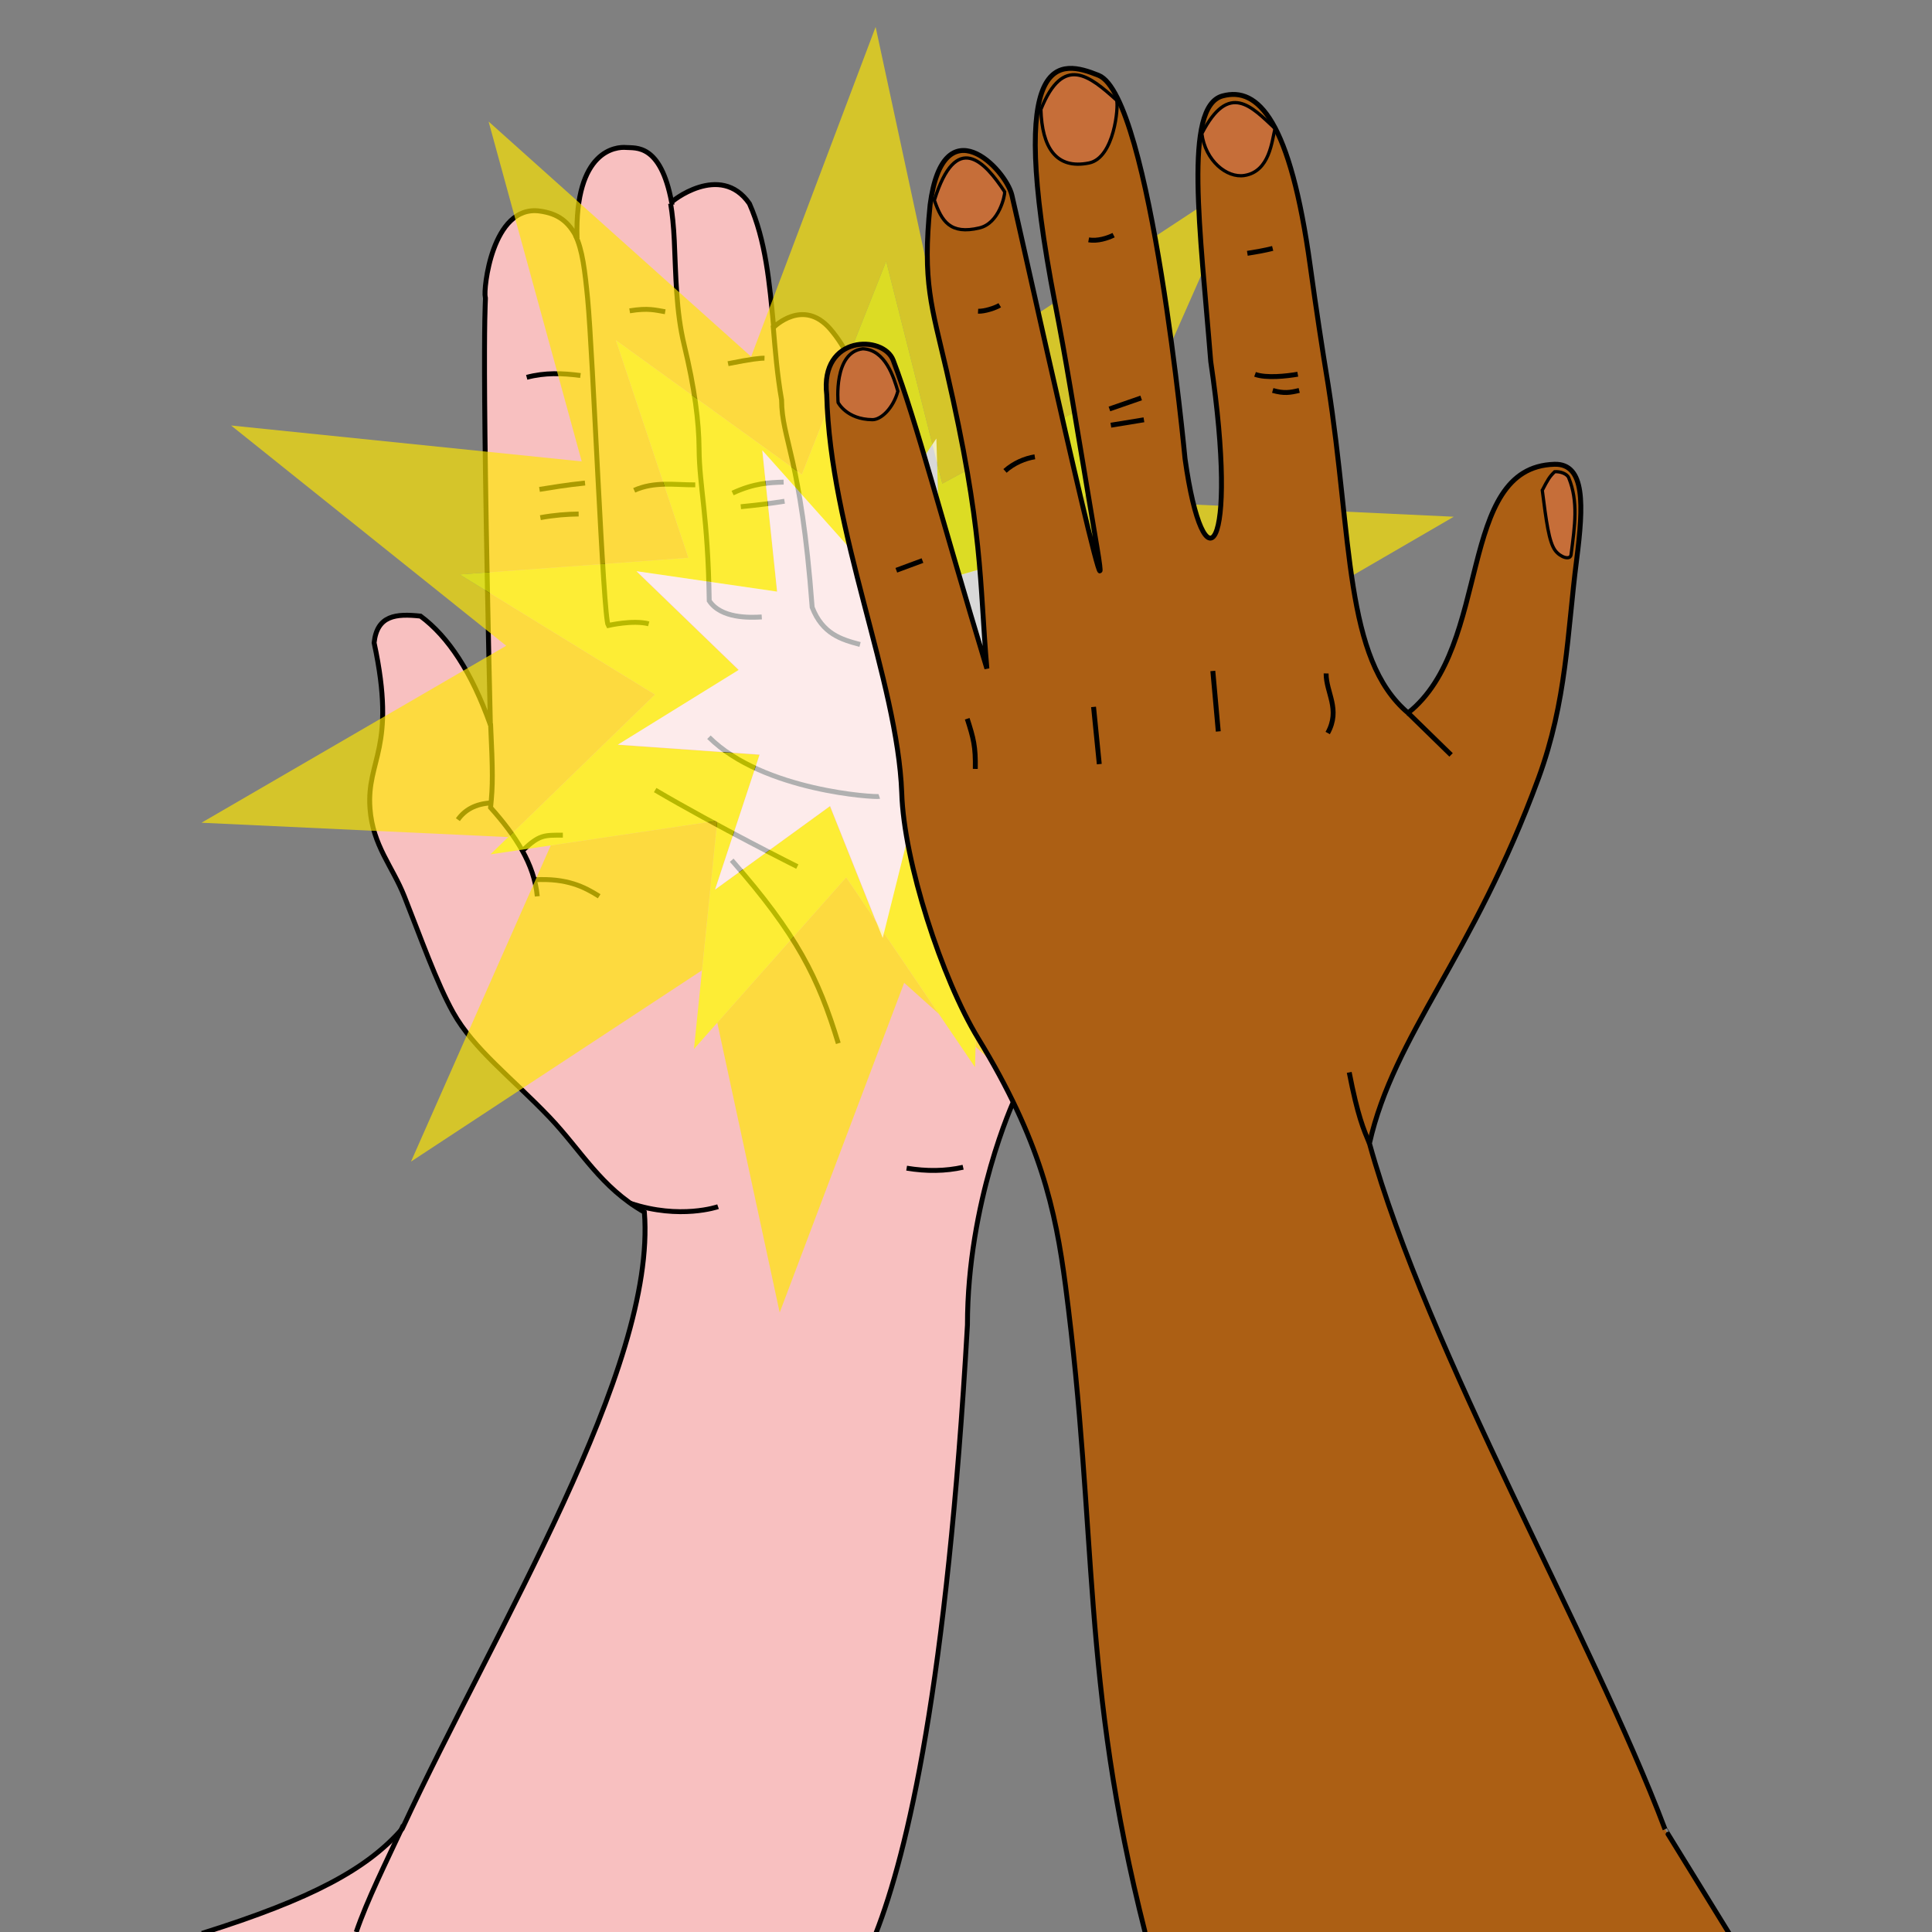 <?xml version="1.0" encoding="UTF-8" standalone="no"?>
<!-- Created with Inkscape (http://www.inkscape.org/) -->

<svg
   xmlns:dc="http://purl.org/dc/elements/1.1/"
   xmlns:cc="http://creativecommons.org/ns#"
   xmlns:rdf="http://www.w3.org/1999/02/22-rdf-syntax-ns#"
   xmlns:svg="http://www.w3.org/2000/svg"
   xmlns="http://www.w3.org/2000/svg"
   version="1.1"
   width="1182"
   height="1182"
   id="svg2">
  <rect width="100%" height="100%" fill="#808080" stroke="none"/>
  <defs
     id="defs4" />
  <g
     transform="translate(123.265,18.71)"
     id="g3098">
    <path
       d="M 0.285,1164.125 C 67.905,1142.912 101.467,1124.606 122.808,1100.135 179.97,976.96 278.494,818.787 270.971,722.9 c -26.756,-15.279 -38.492,-37.498 -57.923,-57.953 -23.125,-24.216 -46.561,-41.817 -59.05,-64.183 -10.075,-18.043 -20.004,-46.148 -29.905,-71.127 -7.262,-18.321 -19.291,-31.012 -20.99,-53.603 -2.282,-30.356 16.571,-36.27 2.511,-101.5 1.836,-16.858 13.373,-17.913 28.398,-16.306 16.96,12.546 31.285,34.313 42.743,66.533 -6.175,-263.841 -2.328,-259.034 -3.144,-261.821 -1.197,-4.086 3.925,-56.549 33.335,-52.528 11.269,1.541 17.735,6.439 22.829,16.545 -1.552,-54.206 24.237,-55.942 29.995,-55.436 5.784,0.508 21.118,-2.596 27.872,33.546 -0.996,0.092 29.747,-24.97 47.594,0.799 9.957,22.501 12.278,48.206 14.827,75.654 0,0 18.042,-18.188 34.67,1.118 19.698,22.87 28.158,65.092 28.745,66.604 8.641,22.253 16.613,42.371 23.936,60.782 33.086,83.19 52.904,131.518 61.257,184.443 10.759,68.169 -1.525,161.256 -1.679,160.327 0,0 -28.378,61.486 -28.378,137.16 -12.574,220.513 -36.6,322.304 -55.989,372.066"
       id="path3806"
       style="fill:#f8c0c0;fill-opacity:1;stroke:#000000;stroke-width:3;stroke-linecap:butt;stroke-linejoin:miter;stroke-miterlimit:4;stroke-opacity:1;stroke-dasharray:none" />
    <path
       d="m 94.677,1163.325 c 6.661,-19.512 18.186,-42.599 28.847,-65.439"
       id="path3892"
       style="fill:#800000;fill-opacity:0.268;stroke:#000000;stroke-width:3;stroke-linecap:butt;stroke-linejoin:miter;stroke-miterlimit:4;stroke-opacity:1;stroke-dasharray:none" />
    <path
       d="m 287.02,105.785 c 1.056,6.345 1.839,13.875 2.253,22.811 0.985,21.231 1.032,43.079 6.036,63.709 6.414,26.442 9.019,47.101 9.125,63.465 0.152,23.362 5.424,40.843 6.212,93.069 7.189,10.904 24.512,10.356 32.141,9.906"
       id="path3812"
       style="fill:none;stroke:#000000;stroke-width:3;stroke-linecap:butt;stroke-linejoin:miter;stroke-miterlimit:4;stroke-opacity:1;stroke-dasharray:none" />
    <path
       d="m 262.504,717.515 c 30.305,10.102 53.538,2.02 53.538,2.02"
       id="path3808"
       style="fill:none;stroke:#000000;stroke-width:3;stroke-linecap:butt;stroke-linejoin:miter;stroke-miterlimit:4;stroke-opacity:1;stroke-dasharray:none" />
    <path
       d="m 203.915,519.525 c 19.685,-1.066 30.346,4.355 39.396,10.102"
       id="path3804"
       style="fill:none;stroke:#000000;stroke-width:3;stroke-linecap:butt;stroke-linejoin:miter;stroke-miterlimit:4;stroke-opacity:1;stroke-dasharray:none" />
    <path
       d="m 196.844,501.342 0,0 c 10.03,-9.472 12.848,-9.091 24.244,-9.091"
       id="path3802"
       style="fill:none;stroke:#000000;stroke-width:3;stroke-linecap:butt;stroke-linejoin:miter;stroke-miterlimit:4;stroke-opacity:1;stroke-dasharray:none" />
    <path
       d="m 156.869,482.759 c 4.216,-5.924 10.611,-9.668 20.173,-10.245"
       id="path3800"
       style="fill:none;stroke:#000000;stroke-width:3;stroke-linecap:butt;stroke-linejoin:miter;stroke-miterlimit:4;stroke-opacity:1;stroke-dasharray:none" />
    <path
       d="m 349.737,180.404 c 1.277,15.124 2.523,30.454 5.166,45.502 0.135,24.625 11.76,34.275 18.718,126.944 6.302,16.234 17.719,19.678 29.294,22.728"
       id="path3828"
       style="fill:none;stroke:#000000;stroke-width:3;stroke-linecap:butt;stroke-linejoin:miter;stroke-miterlimit:4;stroke-opacity:1;stroke-dasharray:none" />
    <path
       d="m 228.707,125.093 c 4.391,8.986 5.881,21.946 7.533,38.858 3.287,33.645 9.493,195.141 12.627,200.01 0,0 15.152,-3.536 24.749,-1.01"
       id="path3820"
       style="fill:none;stroke:#000000;stroke-width:3;stroke-linecap:butt;stroke-linejoin:miter;stroke-miterlimit:4;stroke-opacity:1;stroke-dasharray:none" />
    <path
       d="m 176.869,423.943 c 1.423,29.989 1.428,37.789 0,51.429 15.191,16.962 26.781,34.644 28.571,54.286"
       id="path3762"
       style="fill:none;stroke:#000000;stroke-width:3;stroke-linecap:butt;stroke-linejoin:miter;stroke-miterlimit:4;stroke-opacity:1;stroke-dasharray:none" />
    <path
       d="m 277.572,464.65 c 37.903,22.296 86.954,46.821 86.954,46.821"
       id="path3836"
       style="fill:none;stroke:#000000;stroke-width:3;stroke-linecap:butt;stroke-linejoin:miter;stroke-miterlimit:4;stroke-opacity:1;stroke-dasharray:none" />
    <path
       d="m 310.458,432.321 c 33.341,33.106 102.243,36.894 104.233,36.231"
       id="path3838"
       style="fill:none;stroke:#000000;stroke-width:3;stroke-linecap:butt;stroke-linejoin:miter;stroke-miterlimit:4;stroke-opacity:1;stroke-dasharray:none" />
    <path
       d="m 324.393,507.57 c 39.926,45.46 53.017,71.883 65.215,112.036"
       id="path3840"
       style="fill:none;stroke:#000000;stroke-width:3;stroke-linecap:butt;stroke-linejoin:miter;stroke-miterlimit:4;stroke-opacity:1;stroke-dasharray:none" />
    <path
       d="m 230.751,295.759 c -7.166,0.105 -14.764,0.644 -23.411,2.23"
       id="path3842"
       style="fill:none;stroke:#000000;stroke-width:3;stroke-linecap:butt;stroke-linejoin:miter;stroke-miterlimit:4;stroke-opacity:1;stroke-dasharray:none" />
    <path
       d="m 234.653,276.808 c -12.387,1.301 -19.749,2.601 -27.87,3.902"
       id="path3844"
       style="fill:none;stroke:#000000;stroke-width:3;stroke-linecap:butt;stroke-linejoin:miter;stroke-miterlimit:4;stroke-opacity:1;stroke-dasharray:none" />
    <path
       d="m 198.979,212.15 c 10.962,-2.963 21.924,-2.584 32.886,-1.115"
       id="path3846"
       style="fill:none;stroke:#000000;stroke-width:3;stroke-linecap:butt;stroke-linejoin:miter;stroke-miterlimit:4;stroke-opacity:1;stroke-dasharray:none" />
    <path
       d="m 261.965,171.46 c 11.424,-1.903 15.976,-0.37 21.738,0.557"
       id="path3848"
       style="fill:none;stroke:#000000;stroke-width:3;stroke-linecap:butt;stroke-linejoin:miter;stroke-miterlimit:4;stroke-opacity:1;stroke-dasharray:none" />
    <path
       d="m 264.752,281.267 c 12.448,-5.566 24.897,-3.267 37.345,-3.344"
       id="path3850"
       style="fill:none;stroke:#000000;stroke-width:3;stroke-linecap:butt;stroke-linejoin:miter;stroke-miterlimit:4;stroke-opacity:1;stroke-dasharray:none" />
    <path
       d="m 322.164,203.789 c 14.259,-2.868 19.838,-3.427 22.296,-3.344"
       id="path3852"
       style="fill:none;stroke:#000000;stroke-width:3;stroke-linecap:butt;stroke-linejoin:miter;stroke-miterlimit:4;stroke-opacity:1;stroke-dasharray:none" />
    <path
       d="m 324.951,282.939 c 13.308,-6.1 22.258,-6.391 31.214,-6.689"
       id="path3854"
       style="fill:none;stroke:#000000;stroke-width:3;stroke-linecap:butt;stroke-linejoin:miter;stroke-miterlimit:4;stroke-opacity:1;stroke-dasharray:none" />
    <path
       d="m 329.967,291.3 c 11.615,-1.115 19.552,-2.23 26.755,-3.344"
       id="path3856"
       style="fill:none;stroke:#000000;stroke-width:3;stroke-linecap:butt;stroke-linejoin:miter;stroke-miterlimit:4;stroke-opacity:1;stroke-dasharray:none" />
    <path
       d="m 431.413,695.969 c 12.261,2.038 23.784,1.864 34.559,-0.557"
       id="path3860"
       style="fill:none;stroke:#000000;stroke-width:3;stroke-linecap:butt;stroke-linejoin:miter;stroke-miterlimit:4;stroke-opacity:1;stroke-dasharray:none" />
  </g>
  <g
     transform="translate(123.265,16.48)"
     id="g3902">
    <path
       d="M 412.438,0 336.281,201.719 175.656,57.875 232.625,265.812 18.125,243.844 186.438,378.594 0,486.875 l 187.656,8.781 89.75,-87.188 -119.5,-73.5 139.938,-10.188 -44.312,-133.125 113.75,82.125 51.625,-130.469 34.344,136.062 123.406,-66.781 -61.125,126.312 135.281,27.75 115.344,-67 L 550.781,289.562 637.969,92.344 457.812,210.781 412.438,0 z M 640.125,372.875 524.938,424.531 607.219,528.25 748.031,542.688 579.719,407.938 640.125,372.875 z m -324.562,112.812 -101.875,15.062 -85.5,193.438 178.031,-117.031 9.344,-91.469 z m 161.562,10.5 -3.531,127.75 116.906,104.719 -56.969,-207.938 47.125,4.812 L 477.125,496.188 z m -82.688,24.156 -78.875,88.875 38.188,177.312 76.156,-201.719 21.156,18.969 -56.625,-83.438 z"
       id="path3898"
       style="fill:#ffe700;fill-opacity:0.67;stroke:none" />
    <path
       d="m 418.906,143.312 -51.625,130.469 -113.75,-82.125 44.312,133.125 -139.938,10.188 119.5,73.5 -100.625,97.75 138.781,-20.531 -14.25,139.594 93.125,-104.938 17.875,26.344 -27.844,-69.875 -70.344,51.062 27.25,-82.562 -86.719,-6.094 73.938,-45.719 -62.5,-60.406 86.031,12.5 -9.062,-86.469 57.875,64.875 46.281,-68.531 -28.312,-112.156 z m 157.75,69.281 L 453.25,279.375 l -3.219,-12.719 2.188,72.188 L 525.75,317.812 576.656,212.594 z m -59.969,126.562 -34.75,44.031 67.781,30.219 103.25,-46.312 -136.281,-27.938 z m 9.344,86.75 -49.812,10.344 33.719,69.25 102.188,28.969 -86.094,-108.562 z m -88.312,47.312 -20.25,81.062 55.781,82.156 3.875,-140.25 6.969,1.969 -46.375,-24.938 z"
       id="path3896"
       style="fill:#ffff00;fill-opacity:0.721;stroke:none" />
    <path
       d="m 276.468,345.585 -61.275,40.645 54.473,49.39 -73.065,-8.25 9.981,72.849 -50.668,-53.286 -39.181,62.221 -4.563,-73.388 -70.009,22.48 43.678,-59.151 -68.08,-27.781 71.481,-17.237 -34.295,-65.042 65.837,32.743 15.537,-71.87 29.388,67.402 58.099,-45.068 -20.813,70.523 z"
       transform="matrix(1.123,-0.369,0.369,1.123,97.819,28.657)"
       id="path3894"
       style="fill:#ffffff;fill-opacity:0.69;stroke:none" />
  </g>
  <g
     transform="translate(123.265,16.48)"
     id="g3067">
    <path
       d="M 935.185,1167.277 C 887.222,1089.458 895.34,1102.514 895.34,1102.514 850.805,984.407 750.116,811.45 714.568,683.056 c 15.073,-66.767 63.329,-114.146 103.431,-223.5 17.311,-47.206 17.538,-88.418 23.335,-133.661 4.273,-33.349 5.28,-58.846 -13.563,-58.326 -60.43,1.667 -37.695,111.023 -89.578,152.116 C 699.024,386.523 704.177,313.861 689.291,218.898 685.663,196.924 681.99,172.758 678.335,146.221 666.094,57.361 646.556,36.25 624.645,42.231 c -23.959,6.54 -13.604,81.709 -7.178,162.458 17.555,118.912 -4.336,141.147 -15.734,59.459 0,0 -20.797,-221.681 -52.893,-234.543 -23.775,-9.528 -56.852,-16.911 -26.633,139.51 7.1,36.749 9.086,50.321 25.642,149.08 13.538,80.755 -47.728,-197.323 -52.053,-215.302 -3.904,-16.23 -41.959,-55.329 -50.023,5.95 -4.787,47.474 1.005,62.218 10.003,101.216 22.689,98.336 20.079,128.58 24.739,182.491 -27.966,-92.115 -42.853,-150.564 -57.316,-188.603 -5.944,-15.634 -44.926,-15.525 -40.664,21.135 2.075,83.8 43.28,174.815 45.881,243.436 1.205,42.035 24.66,114.101 46.758,150.288 38.02,62.259 47.351,104.676 53.441,151.36 19.96,153.009 9.259,240.297 48.696,395.582"
       id="path3796"
       style="fill:#ac5f14;fill-opacity:1;stroke:#000000;stroke-width:3;stroke-linecap:butt;stroke-linejoin:miter;stroke-miterlimit:4;stroke-opacity:1;stroke-dasharray:none" />
    <path
       d="m 468.487,423.252 c 3.816,11.86 5.199,16.98 4.938,30.693"
       id="path3862"
       style="fill:none;stroke:#000000;stroke-width:3;stroke-linecap:butt;stroke-linejoin:miter;stroke-miterlimit:4;stroke-opacity:1;stroke-dasharray:none" />
    <path
       d="m 545.78,416.008 3.5,34.994"
       id="path3864"
       style="fill:none;stroke:#000000;stroke-width:3;stroke-linecap:butt;stroke-linejoin:miter;stroke-miterlimit:4;stroke-opacity:1;stroke-dasharray:none" />
    <path
       d="m 618.744,394.023 3.335,36.99"
       id="path3866"
       style="fill:none;stroke:#000000;stroke-width:3;stroke-linecap:butt;stroke-linejoin:miter;stroke-miterlimit:4;stroke-opacity:1;stroke-dasharray:none" />
    <path
       d="m 688.058,395.534 c -0.044,11.898 9.014,21.885 0.966,36.45"
       id="path3868"
       style="fill:none;stroke:#000000;stroke-width:3;stroke-linecap:butt;stroke-linejoin:miter;stroke-miterlimit:4;stroke-opacity:1;stroke-dasharray:none" />
    <path
       d="M 764.502,445.374 738.193,419.685"
       id="path3870"
       style="fill:none;stroke:#000000;stroke-width:3;stroke-linecap:butt;stroke-linejoin:miter;stroke-miterlimit:4;stroke-opacity:1;stroke-dasharray:none" />
    <path
       d="m 556.366,243.658 20.228,-3.301"
       id="path3872"
       style="fill:none;stroke:#000000;stroke-width:3;stroke-linecap:butt;stroke-linejoin:miter;stroke-miterlimit:4;stroke-opacity:1;stroke-dasharray:none" />
    <path
       d="m 555.482,233.726 19.422,-6.733"
       id="path3874"
       style="fill:none;stroke:#000000;stroke-width:3;stroke-linecap:butt;stroke-linejoin:miter;stroke-miterlimit:4;stroke-opacity:1;stroke-dasharray:none" />
    <path
       d="m 644.567,212.539 c 6.849,2.514 19.584,1.09 26.146,-0.073"
       id="path3876"
       style="fill:none;stroke:#000000;stroke-width:3;stroke-linecap:butt;stroke-linejoin:miter;stroke-miterlimit:4;stroke-opacity:1;stroke-dasharray:none" />
    <path
       d="m 655.392,222.4 c 6.947,1.979 10.561,1.339 16.204,-0.002"
       id="path3878"
       style="fill:none;stroke:#000000;stroke-width:3;stroke-linecap:butt;stroke-linejoin:miter;stroke-miterlimit:4;stroke-opacity:1;stroke-dasharray:none" />
    <path
       d="m 639.86,138.506 c 5.122,-0.816 10.257,-1.685 15.499,-3.005"
       id="path3880"
       style="fill:none;stroke:#000000;stroke-width:3;stroke-linecap:butt;stroke-linejoin:miter;stroke-miterlimit:4;stroke-opacity:1;stroke-dasharray:none" />
    <path
       d="m 542.776,130.248 c 5.378,1.007 11.668,-1.07 15.262,-2.859"
       id="path3882"
       style="fill:none;stroke:#000000;stroke-width:3;stroke-linecap:butt;stroke-linejoin:miter;stroke-miterlimit:4;stroke-opacity:1;stroke-dasharray:none" />
    <path
       d="m 509.848,262.998 c -6.015,0.954 -12.832,3.772 -18.252,8.631"
       id="path3884"
       style="fill:none;stroke:#000000;stroke-width:3;stroke-linecap:butt;stroke-linejoin:miter;stroke-miterlimit:4;stroke-opacity:1;stroke-dasharray:none" />
    <path
       d="m 441.105,326.484 -15.99,5.927"
       id="path3886"
       style="fill:none;stroke:#000000;stroke-width:3;stroke-linecap:butt;stroke-linejoin:miter;stroke-miterlimit:4;stroke-opacity:1;stroke-dasharray:none" />
    <path
       d="m 702.195,639.611 c 5.225,26.861 8.767,34.79 12.373,43.446"
       id="path3888"
       style="fill:none;stroke:#000000;stroke-width:3;stroke-linecap:butt;stroke-linejoin:miter;stroke-miterlimit:4;stroke-opacity:1;stroke-dasharray:none" />
    <path
       d="m 559.871,44.836 c 1.284,3.463 -1.312,35.235 -16.847,38.394 -20.435,4.156 -28.806,-9.856 -29.459,-32.772 13.712,-34.093 29.984,-20.325 46.306,-5.622 z"
       id="path3900"
       style="fill:#f08776;fill-opacity:0.374;stroke:#000000;stroke-width:2;stroke-linecap:butt;stroke-linejoin:miter;stroke-miterlimit:4;stroke-opacity:1;stroke-dasharray:none" />
    <path
       d="m 656.81,62.162 c -1.954,7.376 -3.172,26.294 -18.786,28.723 -10.667,1.659 -23.854,-8.924 -25.994,-25.648 16.593,-32.328 30.61,-16.262 44.78,-3.075 z"
       id="path3902"
       style="fill:#f08776;fill-opacity:0.374;stroke:#000000;stroke-width:2;stroke-linecap:butt;stroke-linejoin:miter;stroke-miterlimit:4;stroke-opacity:1;stroke-dasharray:none" />
    <path
       d="m 491.42,100.915 c 0.117,2.21 -3.331,19.146 -15.442,22.046 -17.949,4.298 -23.149,-4.165 -27.591,-16.935 13.301,-42.668 30.742,-23.847 43.033,-5.11 z"
       id="path3904"
       style="fill:#f08776;fill-opacity:0.374;stroke:#000000;stroke-width:2;stroke-linecap:butt;stroke-linejoin:miter;stroke-miterlimit:4;stroke-opacity:1;stroke-dasharray:none" />
    <path
       d="m 404.589,196.897 c 13.851,0.603 18.963,17.556 21.455,25.98 -2.841,10.389 -10.24,17.458 -15.586,17.402 -15.84,-0.166 -20.971,-10.503 -20.971,-10.503 0,0 -3.006,-30.724 15.102,-32.878 z"
       id="path3906"
       style="fill:#f08776;fill-opacity:0.374;stroke:#000000;stroke-width:2;stroke-linecap:butt;stroke-linejoin:miter;stroke-miterlimit:4;stroke-opacity:1;stroke-dasharray:none" />
    <path
       d="m 820.31,283.492 c 3.295,-6.419 4.463,-8.373 7.576,-11.377 3.462,-0.243 7.603,1.252 8.607,3.731 5.921,14.61 3.727,29.147 1.43,47.017 -0.458,3.562 -6.431,1.74 -9.65,-2.478 -3.958,-5.187 -5.572,-18.398 -7.964,-36.892 z"
       id="path3908"
       style="fill:#f08776;fill-opacity:0.374;stroke:#000000;stroke-width:2;stroke-linecap:butt;stroke-linejoin:miter;stroke-miterlimit:4;stroke-opacity:1;stroke-dasharray:none" />
    <path
       d="m 475.117,173.922 c 3.988,0.212 10.67,-2.059 13.271,-3.649"
       id="path3882-0"
       style="fill:none;stroke:#000000;stroke-width:3;stroke-linecap:butt;stroke-linejoin:miter;stroke-miterlimit:4;stroke-opacity:1;stroke-dasharray:none" />
  </g>
</svg>
